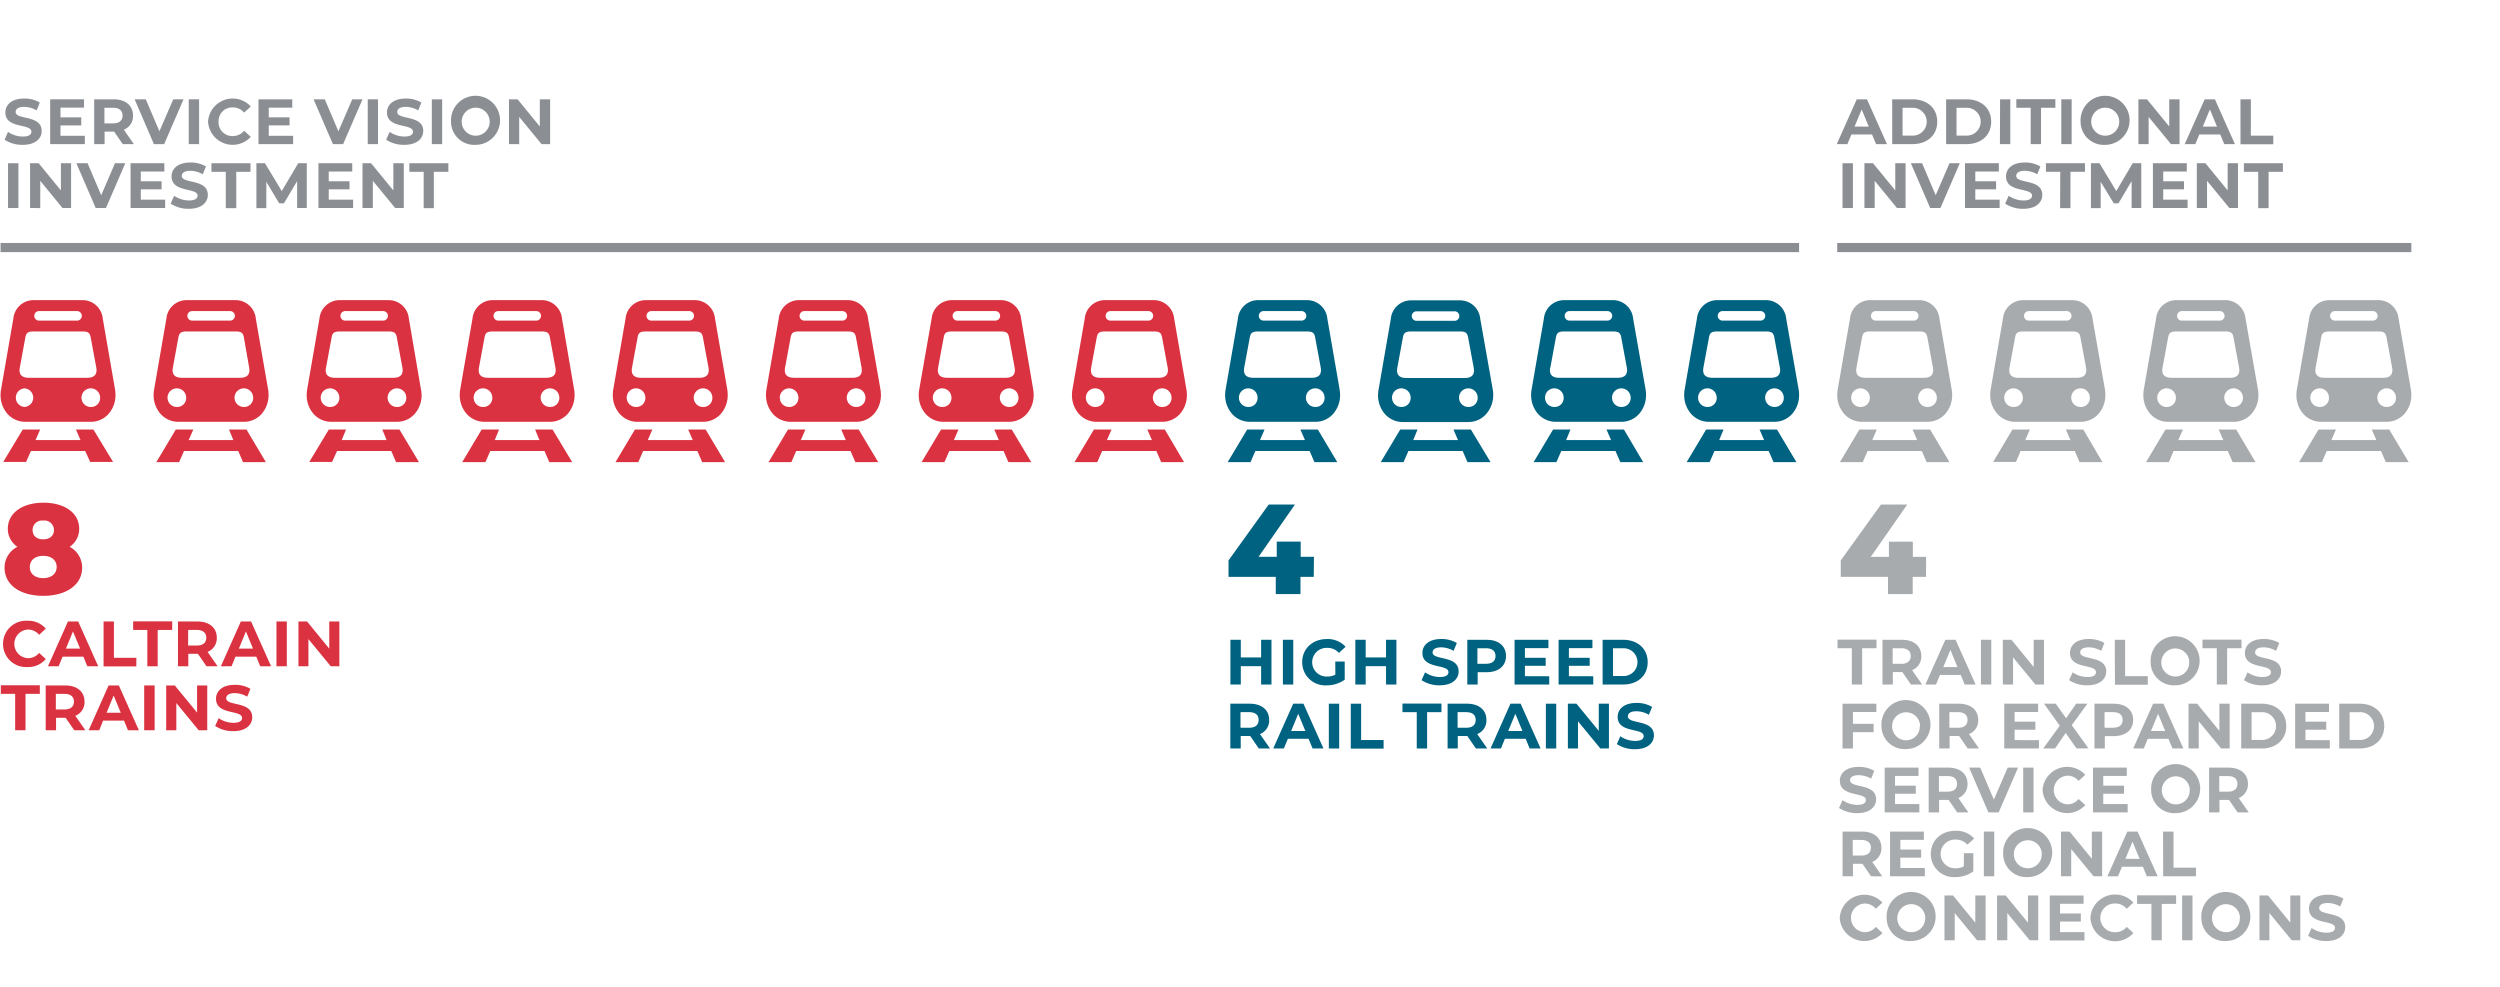 <?xml version="1.0" encoding="UTF-8"?> <svg xmlns="http://www.w3.org/2000/svg" viewBox="0 0 582 229.86"><title>GrowingBeyondVisionGraphic2</title><g><path d="M448.37,134.3h-3.09v4h-5.75v-4h-11v-3.84l9.35-13H444l-8.49,12.18h4.23v-3.54h5.57v3.54h3.09Z" fill="#a8abae"></path><path d="M305.84,134.3h-3.09v4H297v-4H286v-3.84l9.35-13h6.11L293,129.62h4.23v-3.54h5.57v3.54h3.09Z" fill="#006281"></path><path d="M19.12,132.15c0,4-3.67,6.56-9.06,6.56s-9-2.57-9-6.56a5.4,5.4,0,0,1,3-4.85,5,5,0,0,1-2.24-4.2c0-3.69,3.4-6.07,8.31-6.07s8.31,2.38,8.31,6.07a5,5,0,0,1-2.23,4.2A5.42,5.42,0,0,1,19.12,132.15ZM13.19,132c0-1.61-1.25-2.6-3.13-2.6s-3.12,1-3.12,2.6,1.25,2.59,3.12,2.59S13.19,133.58,13.19,132Zm-5.6-8.61c0,1.37,1,2.17,2.47,2.17s2.5-.8,2.5-2.17a2.21,2.21,0,0,0-2.5-2.2A2.19,2.19,0,0,0,7.59,123.37Z" fill="#db3241"></path><g><path d="M.71,149.9a5.36,5.36,0,0,1,5.66-5.39,5.38,5.38,0,0,1,4.29,1.84l-1.55,1.43a3.37,3.37,0,0,0-2.62-1.22,3.34,3.34,0,0,0,0,6.67A3.35,3.35,0,0,0,9.11,152l1.55,1.42a5.35,5.35,0,0,1-4.3,1.87A5.36,5.36,0,0,1,.71,149.9Z" fill="#db3241"></path><path d="M19.41,152.87H14.57l-.92,2.24H11.17l4.65-10.43H18.2l4.66,10.43H20.33ZM18.65,151l-1.66-4-1.65,4Z" fill="#db3241"></path><path d="M24.11,144.68h2.41v8.46h5.22v2H24.11Z" fill="#db3241"></path><path d="M34.3,146.65H31v-2h9.09v2H36.71v8.46H34.3Z" fill="#db3241"></path><path d="M48.07,155.11l-2-2.91H43.84v2.91H41.43V144.68h4.51c2.78,0,4.53,1.45,4.53,3.79a3.4,3.4,0,0,1-2.15,3.29l2.34,3.35Zm-2.27-8.46h-2v3.63h2c1.48,0,2.22-.68,2.22-1.81S47.28,146.65,45.8,146.65Z" fill="#db3241"></path><path d="M59.66,152.87H54.82l-.92,2.24H51.42l4.65-10.43h2.38l4.66,10.43H60.58ZM58.9,151l-1.65-4-1.65,4Z" fill="#db3241"></path><path d="M64.36,144.68h2.41v10.43H64.36Z" fill="#db3241"></path><path d="M79,144.68v10.43h-2l-5.2-6.33v6.33H69.48V144.68h2L76.65,151v-6.33Z" fill="#db3241"></path></g><g><path d="M3.53,161.53H.19v-2H9.27v2H5.94V170H3.53Z" fill="#db3241"></path><path d="M17.28,170l-2-2.9H13.05V170H10.64V159.57h4.51c2.78,0,4.53,1.44,4.53,3.78a3.39,3.39,0,0,1-2.15,3.29L19.87,170ZM15,161.53h-2v3.63h2c1.47,0,2.21-.68,2.21-1.81S16.49,161.53,15,161.53Z" fill="#db3241"></path><path d="M28.87,167.76H24L23.11,170H20.64l4.64-10.42h2.39L32.33,170H29.79Zm-.76-1.84-1.65-4-1.65,4Z" fill="#db3241"></path><path d="M33.57,159.57H36V170H33.57Z" fill="#db3241"></path><path d="M48.25,159.57V170h-2l-5.2-6.33V170H38.69V159.57h2l5.19,6.32v-6.32Z" fill="#db3241"></path><path d="M50.09,169l.82-1.81a6.11,6.11,0,0,0,3.44,1.08c1.42,0,2-.47,2-1.11,0-2-6.06-.61-6.06-4.49,0-1.77,1.43-3.24,4.39-3.24a7,7,0,0,1,3.62.92l-.75,1.83a5.89,5.89,0,0,0-2.89-.82c-1.43,0-2,.54-2,1.19,0,1.93,6.06.6,6.06,4.43,0,1.74-1.44,3.23-4.42,3.23A7.38,7.38,0,0,1,50.09,169Z" fill="#db3241"></path></g><g><path d="M296,148.94v10.42h-2.41v-4.27h-4.73v4.27h-2.42V148.94h2.42v4.11h4.73v-4.11Z" fill="#006281"></path><path d="M298.66,148.94h2.41v10.42h-2.41Z" fill="#006281"></path><path d="M310.85,154h2.2v4.23a7.18,7.18,0,0,1-4.21,1.32,5.37,5.37,0,0,1-5.69-5.39c0-3.14,2.42-5.39,5.74-5.39a5.57,5.57,0,0,1,4.36,1.8L311.7,152a3.54,3.54,0,0,0-2.7-1.17,3.34,3.34,0,1,0,0,6.67,3.8,3.8,0,0,0,1.87-.45Z" fill="#006281"></path><path d="M325.08,148.94v10.42h-2.41v-4.27h-4.74v4.27h-2.41V148.94h2.41v4.11h4.74v-4.11Z" fill="#006281"></path><path d="M330.94,158.34l.82-1.82a6.12,6.12,0,0,0,3.44,1.09c1.42,0,2-.48,2-1.12,0-2-6.06-.61-6.06-4.48,0-1.77,1.43-3.25,4.39-3.25a7,7,0,0,1,3.62.93l-.75,1.83a5.89,5.89,0,0,0-2.89-.82c-1.43,0-2,.53-2,1.19,0,1.92,6.06.59,6.06,4.42,0,1.74-1.44,3.23-4.42,3.23A7.45,7.45,0,0,1,330.94,158.34Z" fill="#006281"></path><path d="M350.6,152.72c0,2.33-1.74,3.77-4.53,3.77H344v2.87h-2.41V148.94h4.51C348.86,148.94,350.6,150.39,350.6,152.72Zm-2.44,0c0-1.14-.75-1.81-2.22-1.81h-2v3.62h2C347.41,154.53,348.16,153.85,348.16,152.72Z" fill="#006281"></path><path d="M360.66,157.43v1.93h-8.07V148.94h7.88v1.94H355v2.26h4.84V155H355v2.41Z" fill="#006281"></path><path d="M370.91,157.43v1.93h-8.07V148.94h7.88v1.94h-5.48v2.26h4.84V155h-4.84v2.41Z" fill="#006281"></path><path d="M373.09,148.94h4.74c3.41,0,5.75,2.06,5.75,5.21s-2.34,5.21-5.75,5.21h-4.74Zm4.62,8.44a3.24,3.24,0,1,0,0-6.46h-2.2v6.46Z" fill="#006281"></path></g><g><path d="M293.05,174.25l-2-2.91h-2.21v2.91h-2.42V163.82h4.51c2.79,0,4.53,1.45,4.53,3.78a3.38,3.38,0,0,1-2.14,3.29l2.34,3.36Zm-2.26-8.46h-2v3.63h2c1.48,0,2.22-.68,2.22-1.82S292.27,165.79,290.79,165.79Z" fill="#006281"></path><path d="M304.64,172h-4.83l-.93,2.24h-2.47l4.65-10.43h2.38l4.66,10.43h-2.53Zm-.75-1.83-1.66-4-1.65,4Z" fill="#006281"></path><path d="M309.35,163.82h2.41v10.43h-2.41Z" fill="#006281"></path><path d="M314.46,163.82h2.41v8.46h5.23v2h-7.64Z" fill="#006281"></path><path d="M329.82,165.79h-3.33v-2h9.08v2h-3.34v8.46h-2.41Z" fill="#006281"></path><path d="M343.59,174.25l-2-2.91h-2.22v2.91H337V163.82h4.51c2.78,0,4.53,1.45,4.53,3.78a3.37,3.37,0,0,1-2.15,3.29l2.34,3.36Zm-2.26-8.46h-2v3.63h2c1.47,0,2.21-.68,2.21-1.82S342.8,165.79,341.33,165.79Z" fill="#006281"></path><path d="M355.18,172h-4.84l-.92,2.24H347l4.64-10.43H354l4.65,10.43H356.1Zm-.76-1.83-1.65-4-1.65,4Z" fill="#006281"></path><path d="M359.88,163.82h2.41v10.43h-2.41Z" fill="#006281"></path><path d="M374.56,163.82v10.43h-2l-5.2-6.33v6.33H365V163.82h2l5.19,6.33v-6.33Z" fill="#006281"></path><path d="M376.4,173.22l.81-1.82a6.14,6.14,0,0,0,3.44,1.09c1.43,0,2-.48,2-1.12,0-2-6.06-.61-6.06-4.48,0-1.77,1.43-3.25,4.4-3.25a7,7,0,0,1,3.62.93l-.75,1.83a5.92,5.92,0,0,0-2.89-.82c-1.43,0-2,.54-2,1.19,0,1.92,6.06.6,6.06,4.42,0,1.75-1.44,3.23-4.42,3.23A7.45,7.45,0,0,1,376.4,173.22Z" fill="#006281"></path></g><g><path d="M1.06,32.52l.81-1.82a6.14,6.14,0,0,0,3.44,1.09c1.43,0,2-.48,2-1.12,0-2-6.06-.61-6.06-4.48,0-1.77,1.43-3.25,4.4-3.25a7,7,0,0,1,3.61.93L8.53,25.7a5.92,5.92,0,0,0-2.89-.82c-1.43,0-2,.54-2,1.19,0,1.92,6.06.6,6.06,4.42,0,1.75-1.44,3.23-4.42,3.23A7.45,7.45,0,0,1,1.06,32.52Z" fill="#8b8e93"></path><path d="M19.75,31.61v1.94H11.68V23.12h7.88v1.94H14.08v2.26h4.84V29.2H14.08v2.41Z" fill="#8b8e93"></path><path d="M28.57,33.55l-2-2.91H24.35v2.91H21.93V23.12h4.52c2.78,0,4.52,1.45,4.52,3.79a3.4,3.4,0,0,1-2.14,3.29l2.33,3.35Zm-2.26-8.46h-2v3.63h2c1.48,0,2.22-.68,2.22-1.81S27.79,25.09,26.31,25.09Z" fill="#8b8e93"></path><path d="M42.73,23.12,38.22,33.55H35.83L31.34,23.12h2.6l3.17,7.45,3.22-7.45Z" fill="#8b8e93"></path><path d="M43.94,23.12h2.41V33.55H43.94Z" fill="#8b8e93"></path><path d="M48.44,28.33a5.73,5.73,0,0,1,9.94-3.54l-1.55,1.43A3.37,3.37,0,0,0,54.21,25a3.19,3.19,0,0,0-3.33,3.33,3.19,3.19,0,0,0,3.33,3.34,3.32,3.32,0,0,0,2.62-1.24l1.55,1.43a5.73,5.73,0,0,1-9.94-3.53Z" fill="#8b8e93"></path><path d="M68.24,31.61v1.94H60.18V23.12h7.87v1.94H62.57v2.26h4.84V29.2H62.57v2.41Z" fill="#8b8e93"></path><path d="M84.39,23.12,79.88,33.55H77.5L73,23.12h2.61l3.17,7.45L82,23.12Z" fill="#8b8e93"></path><path d="M85.61,23.12H88V33.55H85.61Z" fill="#8b8e93"></path><path d="M89.89,32.52l.82-1.82a6.14,6.14,0,0,0,3.44,1.09c1.43,0,2-.48,2-1.12,0-2-6.06-.61-6.06-4.48,0-1.77,1.43-3.25,4.39-3.25a7,7,0,0,1,3.62.93l-.74,1.83a5.92,5.92,0,0,0-2.89-.82c-1.43,0-2,.54-2,1.19,0,1.92,6.06.6,6.06,4.42,0,1.75-1.45,3.23-4.42,3.23A7.49,7.49,0,0,1,89.89,32.52Z" fill="#8b8e93"></path><path d="M100.53,23.12h2.41V33.55h-2.41Z" fill="#8b8e93"></path><path d="M105,28.33a5.71,5.71,0,1,1,5.7,5.39A5.4,5.4,0,0,1,105,28.33Zm9,0a3.26,3.26,0,1,0-6.52,0,3.26,3.26,0,1,0,6.52,0Z" fill="#8b8e93"></path><path d="M128.07,23.12V33.55h-2l-5.2-6.33v6.33h-2.38V23.12h2l5.18,6.33V23.12Z" fill="#8b8e93"></path></g><g><path d="M1.87,38H4.29V48.43H1.87Z" fill="#8b8e93"></path><path d="M16.55,38V48.43h-2L9.37,42.1v6.33H7V38H9l5.18,6.33V38Z" fill="#8b8e93"></path><path d="M29.17,38,24.66,48.43H22.28L17.78,38h2.61l3.17,7.45L26.77,38Z" fill="#8b8e93"></path><path d="M38.45,46.49v1.94H30.39V38h7.87v1.94H32.78V42.2h4.84v1.88H32.78v2.41Z" fill="#8b8e93"></path><path d="M39.73,47.4l.82-1.82A6.14,6.14,0,0,0,44,46.67c1.43,0,2-.48,2-1.12,0-1.95-6.06-.61-6.06-4.48,0-1.77,1.43-3.24,4.39-3.24a7,7,0,0,1,3.62.92l-.75,1.83a5.85,5.85,0,0,0-2.88-.82c-1.43,0-2,.54-2,1.19,0,1.92,6.06.6,6.06,4.42,0,1.75-1.45,3.24-4.43,3.24A7.45,7.45,0,0,1,39.73,47.4Z" fill="#8b8e93"></path><path d="M52.56,40H49.22V38h9.09v2H55v8.46H52.56Z" fill="#8b8e93"></path><path d="M69.17,48.43V42.17l-3.07,5.16H65l-3-5v6.12H59.69V38h2l3.9,6.48L69.42,38h2l0,10.43Z" fill="#8b8e93"></path><path d="M82.2,46.49v1.94H74.13V38H82v1.94H76.53V42.2h4.84v1.88H76.53v2.41Z" fill="#8b8e93"></path><path d="M94,38V48.43H92l-5.2-6.33v6.33H84.39V38h2l5.18,6.33V38Z" fill="#8b8e93"></path><path d="M98.63,40H95.3V38h9.08v2H101v8.46H98.63Z" fill="#8b8e93"></path></g><g><path d="M435.81,31.31H431l-.92,2.24h-2.48l4.65-10.43h2.38l4.66,10.43h-2.53Zm-.76-1.83-1.65-4-1.66,4Z" fill="#8b8e93"></path><path d="M440.5,23.12h4.74c3.41,0,5.75,2.06,5.75,5.21s-2.34,5.22-5.75,5.22H440.5Zm4.62,8.45a3.24,3.24,0,1,0,0-6.47h-2.2v6.47Z" fill="#8b8e93"></path><path d="M453.06,23.12h4.74c3.41,0,5.75,2.06,5.75,5.21s-2.34,5.22-5.75,5.22h-4.74Zm4.62,8.45a3.24,3.24,0,1,0,0-6.47h-2.2v6.47Z" fill="#8b8e93"></path><path d="M465.62,23.12H468V33.55h-2.42Z" fill="#8b8e93"></path><path d="M472.74,25.09H469.4v-2h9.09v2h-3.34v8.46h-2.41Z" fill="#8b8e93"></path><path d="M479.87,23.12h2.41V33.55h-2.41Z" fill="#8b8e93"></path><path d="M484.36,28.33a5.71,5.71,0,1,1,5.7,5.39A5.4,5.4,0,0,1,484.36,28.33Zm9,0a3.26,3.26,0,1,0-6.52,0,3.26,3.26,0,1,0,6.52,0Z" fill="#8b8e93"></path><path d="M507.4,23.12V33.55h-2l-5.2-6.33v6.33h-2.38V23.12h2L505,29.45V23.12Z" fill="#8b8e93"></path><path d="M516.88,31.31H512l-.92,2.24h-2.48l4.65-10.43h2.38l4.66,10.43H517.8Zm-.76-1.83-1.65-4-1.66,4Z" fill="#8b8e93"></path><path d="M521.58,23.12H524v8.46h5.22v2h-7.63Z" fill="#8b8e93"></path></g><g><path d="M428.94,38h2.42V48.43h-2.42Z" fill="#8b8e93"></path><path d="M443.62,38V48.43h-2l-5.19-6.33v6.33h-2.39V38h2l5.18,6.33V38Z" fill="#8b8e93"></path><path d="M456.24,38l-4.51,10.43h-2.38L444.85,38h2.61l3.17,7.45L453.84,38Z" fill="#8b8e93"></path><path d="M465.52,46.49v1.94h-8.07V38h7.88v1.94h-5.48V42.2h4.84v1.88h-4.84v2.41Z" fill="#8b8e93"></path><path d="M466.8,47.4l.82-1.82a6.14,6.14,0,0,0,3.44,1.09c1.43,0,2-.48,2-1.12,0-1.95-6.06-.61-6.06-4.48,0-1.77,1.43-3.24,4.39-3.24a7,7,0,0,1,3.62.92l-.75,1.83a5.85,5.85,0,0,0-2.88-.82c-1.44,0-2,.54-2,1.19,0,1.92,6.06.6,6.06,4.42,0,1.75-1.44,3.24-4.42,3.24A7.45,7.45,0,0,1,466.8,47.4Z" fill="#8b8e93"></path><path d="M479.63,40h-3.34V38h9.09v2H482v8.46h-2.41Z" fill="#8b8e93"></path><path d="M496.24,48.43l0-6.26-3.06,5.16h-1.09l-3.05-5v6.12h-2.27V38h2l3.9,6.48L496.49,38h2l0,10.43Z" fill="#8b8e93"></path><path d="M509.27,46.49v1.94H501.2V38h7.88v1.94H503.6V42.2h4.84v1.88H503.6v2.41Z" fill="#8b8e93"></path><path d="M521,38V48.43h-2l-5.2-6.33v6.33h-2.38V38h2l5.18,6.33V38Z" fill="#8b8e93"></path><path d="M525.71,40h-3.33V38h9.08v2h-3.33v8.46h-2.42Z" fill="#8b8e93"></path></g><g><path d="M431.1,150.91h-3.33v-2h9.08v2h-3.34v8.45H431.1Z" fill="#a8abae"></path><path d="M444.87,159.36l-2-2.9h-2.22v2.9h-2.41V148.94h4.51c2.78,0,4.53,1.45,4.53,3.78a3.38,3.38,0,0,1-2.15,3.29l2.34,3.35Zm-2.26-8.45h-2v3.63h2c1.47,0,2.21-.69,2.21-1.82S444.08,150.91,442.61,150.91Z" fill="#a8abae"></path><path d="M456.46,157.13h-4.84l-.92,2.23h-2.47l4.64-10.42h2.39l4.66,10.42h-2.54Zm-.76-1.83-1.65-4-1.65,4Z" fill="#a8abae"></path><path d="M461.16,148.94h2.41v10.42h-2.41Z" fill="#a8abae"></path><path d="M475.84,148.94v10.42h-2l-5.2-6.32v6.32h-2.38V148.94h2l5.18,6.33v-6.33Z" fill="#a8abae"></path><path d="M481.69,158.34l.82-1.82a6.14,6.14,0,0,0,3.44,1.09c1.43,0,2-.48,2-1.12,0-2-6.06-.61-6.06-4.48,0-1.77,1.43-3.25,4.4-3.25a7,7,0,0,1,3.61.93l-.74,1.83a5.92,5.92,0,0,0-2.89-.82c-1.43,0-2,.53-2,1.19,0,1.92,6.06.59,6.06,4.42,0,1.74-1.44,3.23-4.42,3.23A7.51,7.51,0,0,1,481.69,158.34Z" fill="#a8abae"></path><path d="M492.32,148.94h2.41v8.46H500v2h-7.64Z" fill="#a8abae"></path><path d="M500.67,154.15a5.71,5.71,0,1,1,5.7,5.39A5.4,5.4,0,0,1,500.67,154.15Zm9,0a3.26,3.26,0,1,0-3.26,3.34A3.18,3.18,0,0,0,509.63,154.15Z" fill="#a8abae"></path><path d="M516.07,150.91h-3.33v-2h9.08v2h-3.34v8.45h-2.41Z" fill="#a8abae"></path><path d="M522.41,158.34l.82-1.82a6.14,6.14,0,0,0,3.44,1.09c1.43,0,2-.48,2-1.12,0-2-6.06-.61-6.06-4.48,0-1.77,1.43-3.25,4.39-3.25a7,7,0,0,1,3.62.93l-.75,1.83a5.85,5.85,0,0,0-2.88-.82c-1.43,0-2,.53-2,1.19,0,1.92,6.05.59,6.05,4.42,0,1.74-1.44,3.23-4.42,3.23A7.45,7.45,0,0,1,522.41,158.34Z" fill="#a8abae"></path></g><g><path d="M431.36,165.76v2.75h4.82v1.94h-4.82v3.8h-2.42V163.82h7.88v1.94Z" fill="#a8abae"></path><path d="M438,169a5.71,5.71,0,1,1,5.7,5.39A5.4,5.4,0,0,1,438,169Zm9,0a3.26,3.26,0,1,0-3.26,3.34A3.18,3.18,0,0,0,446.92,169Z" fill="#a8abae"></path><path d="M458.08,174.25l-2-2.91h-2.21v2.91h-2.42V163.82H456c2.79,0,4.53,1.45,4.53,3.78a3.38,3.38,0,0,1-2.14,3.29l2.33,3.36Zm-2.26-8.46h-2v3.63h2c1.48,0,2.22-.68,2.22-1.82S457.3,165.79,455.82,165.79Z" fill="#a8abae"></path><path d="M474.66,172.31v1.94h-8.07V163.82h7.88v1.94H469V168h4.84v1.88H469v2.41Z" fill="#a8abae"></path><path d="M483.41,174.25l-2.52-3.62-2.47,3.62h-2.77l3.86-5.3-3.66-5.13h2.73l2.4,3.38,2.35-3.38h2.61l-3.63,5,3.88,5.39Z" fill="#a8abae"></path><path d="M496.6,167.6c0,2.33-1.75,3.77-4.53,3.77H490v2.88h-2.41V163.82h4.51C494.85,163.82,496.6,165.27,496.6,167.6Zm-2.45,0c0-1.14-.74-1.81-2.21-1.81h-2v3.62h2C493.41,169.41,494.15,168.74,494.15,167.6Z" fill="#a8abae"></path><path d="M504.81,172H500l-.92,2.24h-2.47l4.64-10.43h2.39l4.65,10.43h-2.53Zm-.76-1.83-1.65-4-1.65,4Z" fill="#a8abae"></path><path d="M519.07,163.82v10.43h-2l-5.2-6.33v6.33h-2.38V163.82h2l5.18,6.33v-6.33Z" fill="#a8abae"></path><path d="M521.75,163.82h4.74c3.41,0,5.75,2.06,5.75,5.21s-2.34,5.22-5.75,5.22h-4.74Zm4.62,8.44a3.24,3.24,0,1,0,0-6.46h-2.2v6.46Z" fill="#a8abae"></path><path d="M542.38,172.31v1.94h-8.07V163.82h7.88v1.94h-5.48V168h4.84v1.88h-4.84v2.41Z" fill="#a8abae"></path><path d="M544.57,163.82h4.73c3.41,0,5.75,2.06,5.75,5.21s-2.34,5.22-5.75,5.22h-4.73Zm4.61,8.44a3.24,3.24,0,1,0,0-6.46H547v6.46Z" fill="#a8abae"></path></g><g><path d="M428.12,188.1l.82-1.82a6.14,6.14,0,0,0,3.44,1.09c1.43,0,2-.48,2-1.12,0-1.95-6.06-.61-6.06-4.48,0-1.77,1.43-3.24,4.4-3.24a7,7,0,0,1,3.61.92l-.74,1.83a5.92,5.92,0,0,0-2.89-.82c-1.43,0-2,.54-2,1.19,0,1.92,6.06.6,6.06,4.42,0,1.75-1.44,3.23-4.42,3.23A7.51,7.51,0,0,1,428.12,188.1Z" fill="#a8abae"></path><path d="M446.82,187.19v1.94h-8.07V178.7h7.88v1.94h-5.48v2.26H446v1.88h-4.84v2.41Z" fill="#a8abae"></path><path d="M455.64,189.13l-2-2.91h-2.22v2.91H449V178.7h4.51c2.79,0,4.53,1.45,4.53,3.78a3.4,3.4,0,0,1-2.14,3.3l2.33,3.35Zm-2.26-8.46h-2v3.63h2c1.47,0,2.22-.68,2.22-1.82S454.85,180.67,453.38,180.67Z" fill="#a8abae"></path><path d="M469.8,178.7l-4.51,10.43H462.9l-4.49-10.43H461l3.17,7.45,3.22-7.45Z" fill="#a8abae"></path><path d="M471,178.7h2.41v10.43H471Z" fill="#a8abae"></path><path d="M475.51,183.92a5.74,5.74,0,0,1,9.94-3.55l-1.55,1.43a3.37,3.37,0,0,0-2.62-1.22,3.34,3.34,0,0,0,0,6.67A3.32,3.32,0,0,0,483.9,186l1.55,1.43a5.73,5.73,0,0,1-9.94-3.52Z" fill="#a8abae"></path><path d="M495.32,187.19v1.94h-8.07V178.7h7.87v1.94h-5.48v2.26h4.84v1.88h-4.84v2.41Z" fill="#a8abae"></path><path d="M500.79,183.92a5.71,5.71,0,1,1,5.7,5.38A5.39,5.39,0,0,1,500.79,183.92Zm9,0a3.26,3.26,0,1,0-3.26,3.33A3.18,3.18,0,0,0,509.75,183.92Z" fill="#a8abae"></path><path d="M520.91,189.13l-2-2.91h-2.22v2.91h-2.41V178.7h4.51c2.78,0,4.53,1.45,4.53,3.78a3.39,3.39,0,0,1-2.15,3.3l2.34,3.35Zm-2.26-8.46h-2v3.63h2c1.47,0,2.22-.68,2.22-1.82S520.12,180.67,518.65,180.67Z" fill="#a8abae"></path></g><g><path d="M435.58,204l-2-2.91h-2.21V204h-2.42V193.59h4.51c2.79,0,4.53,1.44,4.53,3.78a3.39,3.39,0,0,1-2.14,3.29l2.33,3.35Zm-2.26-8.46h-2v3.63h2c1.48,0,2.22-.68,2.22-1.81S434.8,195.55,433.32,195.55Z" fill="#a8abae"></path><path d="M448.1,202.07V204H440V193.59h7.88v1.93h-5.48v2.26h4.84v1.88h-4.84v2.41Z" fill="#a8abae"></path><path d="M457.19,198.63h2.2v4.23a7.19,7.19,0,0,1-4.21,1.33,5.37,5.37,0,0,1-5.69-5.39c0-3.14,2.42-5.39,5.74-5.39a5.54,5.54,0,0,1,4.36,1.8L458,196.64a3.52,3.52,0,0,0-2.7-1.18,3.34,3.34,0,1,0,0,6.67,3.81,3.81,0,0,0,1.88-.45Z" fill="#a8abae"></path><path d="M461.84,193.59h2.42V204h-2.42Z" fill="#a8abae"></path><path d="M466.34,198.8a5.71,5.71,0,1,1,5.7,5.39A5.39,5.39,0,0,1,466.34,198.8Zm9,0a3.26,3.26,0,1,0-3.26,3.33A3.18,3.18,0,0,0,475.3,198.8Z" fill="#a8abae"></path><path d="M489.38,193.59V204h-2l-5.2-6.33V204h-2.38V193.59h2l5.18,6.32v-6.32Z" fill="#a8abae"></path><path d="M498.86,201.77H494l-.93,2.24h-2.47l4.65-10.42h2.38L502.31,204h-2.53Zm-.76-1.83-1.66-4-1.65,4Z" fill="#a8abae"></path><path d="M503.56,193.59H506V202h5.22v2h-7.63Z" fill="#a8abae"></path></g><g><path d="M428.29,213.68a5.75,5.75,0,0,1,9.95-3.55l-1.55,1.43a3.37,3.37,0,0,0-2.63-1.22,3.34,3.34,0,0,0,0,6.67,3.32,3.32,0,0,0,2.63-1.23l1.55,1.43a5.73,5.73,0,0,1-9.95-3.53Z" fill="#a8abae"></path><path d="M439.21,213.68a5.71,5.71,0,1,1,5.7,5.39A5.39,5.39,0,0,1,439.21,213.68Zm9,0a3.26,3.26,0,1,0-3.26,3.33A3.18,3.18,0,0,0,448.17,213.68Z" fill="#a8abae"></path><path d="M462.25,208.47v10.42h-2l-5.19-6.33v6.33h-2.39V208.47h2l5.18,6.32v-6.32Z" fill="#a8abae"></path><path d="M474.5,208.47v10.42h-2l-5.2-6.33v6.33h-2.38V208.47h2l5.19,6.32v-6.32Z" fill="#a8abae"></path><path d="M485.26,217v1.94h-8.07V208.47h7.87v1.93h-5.48v2.26h4.84v1.88h-4.84V217Z" fill="#a8abae"></path><path d="M486.65,213.68a5.75,5.75,0,0,1,10-3.55l-1.55,1.43a3.37,3.37,0,0,0-2.62-1.22,3.34,3.34,0,1,0,0,6.67,3.31,3.31,0,0,0,2.62-1.23l1.55,1.43a5.73,5.73,0,0,1-10-3.53Z" fill="#a8abae"></path><path d="M500.85,210.43h-3.34v-2h9.09v2h-3.34v8.46h-2.41Z" fill="#a8abae"></path><path d="M508,208.47h2.41v10.42H508Z" fill="#a8abae"></path><path d="M512.47,213.68a5.71,5.71,0,1,1,5.7,5.39A5.39,5.39,0,0,1,512.47,213.68Zm9,0a3.26,3.26,0,1,0-3.26,3.33A3.18,3.18,0,0,0,521.43,213.68Z" fill="#a8abae"></path><path d="M535.51,208.47v10.42h-2l-5.2-6.33v6.33H526V208.47h2l5.18,6.32v-6.32Z" fill="#a8abae"></path><path d="M537.33,217.86l.82-1.82a6.07,6.07,0,0,0,3.44,1.09c1.43,0,2-.48,2-1.12,0-1.95-6.06-.61-6.06-4.48,0-1.77,1.43-3.24,4.39-3.24a7,7,0,0,1,3.62.92l-.74,1.83a5.92,5.92,0,0,0-2.89-.82c-1.43,0-2,.54-2,1.19,0,1.92,6.06.6,6.06,4.43,0,1.74-1.45,3.23-4.42,3.23A7.51,7.51,0,0,1,537.33,217.86Z" fill="#a8abae"></path></g><g><path d="M21.31,94.74a2.17,2.17,0,1,1,2-2.16,2.08,2.08,0,0,1-2,2.16m-15.6,0a2.17,2.17,0,0,1,0-4.33,2.17,2.17,0,0,1,0,4.33m-1.09-9.2,1.25-6.8c.17-.89.3-1.57,1.81-1.57H19.34c1.51,0,1.65.68,1.81,1.57l1.26,6.8c.24,1.3-.14,2.41-2.11,2.41H6.73c-2,0-2.36-1.11-2.11-2.41M9.09,72.42h8.85a1.11,1.11,0,0,1,0,2.22H9.09a1.11,1.11,0,0,1,0-2.22m14.83,1.73a4.73,4.73,0,0,0-4.71-4.28H7.81a4.72,4.72,0,0,0-4.7,4.28L.25,90.65a7,7,0,0,0-.12,1.29,6.62,6.62,0,0,0,1.62,4.42A5.54,5.54,0,0,0,5.92,98.2H21.13a5.51,5.51,0,0,0,4.14-1.84,6.62,6.62,0,0,0,1.62-4.42,7.1,7.1,0,0,0-.11-1.29h0Z" fill="#db3241"></path><path d="M21.75,100c-.2,0-.41,0-.62,0H17.68l1.06,2.44H8.28L9.34,100H5.62l-.33,0L.75,107.54H6.07L7.2,105H19.83L21,107.54h5.32Z" fill="#db3241"></path><path d="M56.94,94.74a2.17,2.17,0,1,1,2-2.16,2.09,2.09,0,0,1-2,2.16m-15.6,0a2.17,2.17,0,1,1,2-2.16,2.08,2.08,0,0,1-2,2.16m-1.09-9.2,1.25-6.8c.17-.89.3-1.57,1.82-1.57H55c1.52,0,1.65.68,1.81,1.57L58,85.54c.24,1.3-.13,2.41-2.11,2.41H42.36c-2,0-2.35-1.11-2.11-2.41m4.48-13.12h8.84a1.11,1.11,0,0,1,0,2.22H44.73a1.11,1.11,0,0,1,0-2.22m14.82,1.73a4.73,4.73,0,0,0-4.71-4.28H43.45a4.73,4.73,0,0,0-4.71,4.28l-2.86,16.5a7,7,0,0,0-.12,1.29,6.62,6.62,0,0,0,1.62,4.42,5.56,5.56,0,0,0,4.17,1.84H56.76a5.51,5.51,0,0,0,4.14-1.84,6.62,6.62,0,0,0,1.62-4.42,7.1,7.1,0,0,0-.11-1.29h0Z" fill="#db3241"></path><path d="M57.38,100c-.2,0-.41,0-.62,0H53.32l1,2.44H43.92L45,100H41.25l-.33,0-4.53,7.59H41.7L42.83,105H55.46l1.12,2.59H61.9Z" fill="#db3241"></path><path d="M92.58,94.74a2.17,2.17,0,1,1,2-2.16,2.08,2.08,0,0,1-2,2.16M77,94.74a2.17,2.17,0,1,1,2-2.16,2.09,2.09,0,0,1-2,2.16m-1.09-9.2,1.26-6.8c.16-.89.29-1.57,1.81-1.57H90.6c1.52,0,1.65.68,1.81,1.57l1.26,6.8c.24,1.3-.13,2.41-2.11,2.41H78c-2,0-2.35-1.11-2.11-2.41m4.48-13.12H89.2a1.11,1.11,0,0,1,0,2.22H80.36a1.11,1.11,0,0,1,0-2.22m14.82,1.73a4.73,4.73,0,0,0-4.71-4.28H79.08a4.73,4.73,0,0,0-4.71,4.28l-2.86,16.5a7,7,0,0,0-.11,1.29A6.57,6.57,0,0,0,73,96.36a5.52,5.52,0,0,0,4.16,1.84H92.39a5.51,5.51,0,0,0,4.14-1.84,6.57,6.57,0,0,0,1.62-4.42A7.1,7.1,0,0,0,98,90.65h0Z" fill="#db3241"></path><path d="M93,100c-.2,0-.41,0-.62,0H89l1,2.44H79.55l1-2.44H76.88l-.33,0L72,107.54h5.31L78.46,105H91.09l1.12,2.59h5.33Z" fill="#db3241"></path><path d="M128.21,94.74a2.17,2.17,0,1,1,2-2.16,2.08,2.08,0,0,1-2,2.16m-15.6,0a2.17,2.17,0,1,1,2-2.16,2.08,2.08,0,0,1-2,2.16m-1.1-9.2,1.26-6.8c.16-.89.29-1.57,1.81-1.57h11.65c1.52,0,1.65.68,1.82,1.57l1.25,6.8c.24,1.3-.13,2.41-2.11,2.41H113.62c-2,0-2.35-1.11-2.11-2.41M116,72.42h8.84a1.11,1.11,0,0,1,0,2.22H116a1.11,1.11,0,0,1,0-2.22m14.83,1.73a4.74,4.74,0,0,0-4.72-4.28H114.71A4.73,4.73,0,0,0,110,74.15l-2.86,16.5a7,7,0,0,0-.11,1.29,6.57,6.57,0,0,0,1.62,4.42,5.54,5.54,0,0,0,4.16,1.84H128a5.55,5.55,0,0,0,4.15-1.84,6.61,6.61,0,0,0,1.61-4.42,7.1,7.1,0,0,0-.11-1.29h0Z" fill="#db3241"></path><path d="M128.64,100c-.2,0-.41,0-.62,0h-3.44l1,2.44H115.18l1-2.44h-3.71l-.34,0-4.53,7.59H113l1.13-2.59h12.63l1.12,2.59h5.33Z" fill="#db3241"></path><path d="M163.84,94.74a2.17,2.17,0,1,1,2-2.16,2.08,2.08,0,0,1-2,2.16m-15.6,0a2.17,2.17,0,1,1,2-2.16,2.08,2.08,0,0,1-2,2.16m-1.1-9.2,1.26-6.8c.16-.89.29-1.57,1.81-1.57h11.66c1.51,0,1.64.68,1.81,1.57l1.25,6.8c.24,1.3-.13,2.41-2.11,2.41H149.25c-2,0-2.35-1.11-2.11-2.41m4.48-13.12h8.84a1.11,1.11,0,0,1,0,2.22h-8.84a1.11,1.11,0,0,1,0-2.22m14.83,1.73a4.74,4.74,0,0,0-4.72-4.28H150.34a4.73,4.73,0,0,0-4.71,4.28l-2.86,16.5a7,7,0,0,0-.11,1.29,6.57,6.57,0,0,0,1.62,4.42,5.54,5.54,0,0,0,4.16,1.84h15.22a5.55,5.55,0,0,0,4.14-1.84,6.61,6.61,0,0,0,1.61-4.42,8.1,8.1,0,0,0-.1-1.29h0Z" fill="#db3241"></path><path d="M164.28,100q-.32,0-.63,0h-3.44l1.06,2.44H150.81l1.05-2.44h-3.71l-.34,0-4.53,7.59h5.32l1.12-2.59h12.63l1.12,2.59h5.33Z" fill="#db3241"></path><path d="M199.47,94.74a2.17,2.17,0,1,1,2-2.16,2.08,2.08,0,0,1-2,2.16m-15.6,0a2.17,2.17,0,1,1,2-2.16,2.08,2.08,0,0,1-2,2.16m-1.1-9.2,1.26-6.8c.16-.89.29-1.57,1.81-1.57H197.5c1.51,0,1.64.68,1.81,1.57l1.26,6.8c.23,1.3-.14,2.41-2.11,2.41H184.88c-2,0-2.35-1.11-2.11-2.41m4.48-13.12h8.84a1.11,1.11,0,0,1,0,2.22h-8.84a1.11,1.11,0,0,1,0-2.22m14.83,1.73a4.74,4.74,0,0,0-4.72-4.28H186a4.73,4.73,0,0,0-4.71,4.28l-2.86,16.5a7,7,0,0,0-.11,1.29,6.57,6.57,0,0,0,1.62,4.42,5.54,5.54,0,0,0,4.16,1.84h15.22a5.55,5.55,0,0,0,4.14-1.84,6.62,6.62,0,0,0,1.62-4.42,8.12,8.12,0,0,0-.11-1.29h0Z" fill="#db3241"></path><path d="M199.91,100q-.32,0-.63,0h-3.44l1.06,2.44H186.44l1.05-2.44h-3.71l-.34,0-4.53,7.59h5.32l1.12-2.59H198l1.13,2.59h5.32Z" fill="#db3241"></path><path d="M235.1,94.74a2.17,2.17,0,1,1,2-2.16,2.08,2.08,0,0,1-2,2.16m-15.6,0a2.17,2.17,0,1,1,2-2.16,2.08,2.08,0,0,1-2,2.16m-1.1-9.2,1.26-6.8c.16-.89.3-1.57,1.81-1.57h11.66c1.51,0,1.65.68,1.81,1.57l1.26,6.8c.24,1.3-.14,2.41-2.11,2.41H220.51c-2,0-2.35-1.11-2.11-2.41m4.48-13.12h8.84a1.11,1.11,0,0,1,0,2.22h-8.84a1.11,1.11,0,0,1,0-2.22m14.83,1.73A4.74,4.74,0,0,0,233,69.87H221.6a4.73,4.73,0,0,0-4.71,4.28L214,90.65a6.26,6.26,0,0,0-.12,1.29,6.62,6.62,0,0,0,1.62,4.42,5.54,5.54,0,0,0,4.16,1.84h15.22a5.55,5.55,0,0,0,4.14-1.84,6.62,6.62,0,0,0,1.62-4.42,8.12,8.12,0,0,0-.11-1.29h0Z" fill="#db3241"></path><path d="M235.54,100c-.21,0-.41,0-.62,0h-3.45l1.06,2.44H222.07l1.06-2.44h-3.72l-.34,0-4.53,7.59h5.32L221,105h12.63l1.13,2.59h5.32Z" fill="#db3241"></path><path d="M270.73,94.74a2.17,2.17,0,1,1,2-2.16,2.08,2.08,0,0,1-2,2.16m-15.6,0a2.17,2.17,0,1,1,2-2.16,2.08,2.08,0,0,1-2,2.16m-1.1-9.2,1.26-6.8c.17-.89.3-1.57,1.81-1.57h11.66c1.51,0,1.65.68,1.81,1.57l1.26,6.8c.24,1.3-.14,2.41-2.11,2.41H256.14c-2,0-2.35-1.11-2.11-2.41m4.48-13.12h8.84a1.11,1.11,0,0,1,0,2.22h-8.84a1.11,1.11,0,0,1,0-2.22m14.83,1.73a4.74,4.74,0,0,0-4.71-4.28h-11.4a4.72,4.72,0,0,0-4.7,4.28l-2.86,16.5a7,7,0,0,0-.12,1.29,6.62,6.62,0,0,0,1.62,4.42,5.54,5.54,0,0,0,4.16,1.84h15.22a5.53,5.53,0,0,0,4.14-1.84,6.62,6.62,0,0,0,1.62-4.42,8.12,8.12,0,0,0-.11-1.29h0Z" fill="#db3241"></path><path d="M271.17,100c-.21,0-.41,0-.62,0H267.1l1.06,2.44H257.7l1.06-2.44H255l-.34,0-4.53,7.59h5.32l1.12-2.59h12.64l1.12,2.59h5.32Z" fill="#db3241"></path><path d="M306.36,94.74a2.17,2.17,0,1,1,2-2.16,2.08,2.08,0,0,1-2,2.16m-15.6,0a2.17,2.17,0,1,1,2-2.16,2.08,2.08,0,0,1-2,2.16m-1.1-9.2,1.26-6.8c.17-.89.3-1.57,1.81-1.57h11.66c1.51,0,1.65.68,1.81,1.57l1.26,6.8c.24,1.3-.14,2.41-2.11,2.41H291.78c-2,0-2.36-1.11-2.12-2.41m4.48-13.12H303a1.11,1.11,0,0,1,0,2.22h-8.84a1.11,1.11,0,0,1,0-2.22M309,74.15a4.74,4.74,0,0,0-4.71-4.28h-11.4a4.72,4.72,0,0,0-4.7,4.28l-2.86,16.5a7,7,0,0,0-.12,1.29,6.62,6.62,0,0,0,1.62,4.42A5.54,5.54,0,0,0,291,98.2h15.21a5.51,5.51,0,0,0,4.14-1.84,6.62,6.62,0,0,0,1.62-4.42,8.12,8.12,0,0,0-.11-1.29h0Z" fill="#006281"></path><path d="M306.8,100c-.21,0-.41,0-.62,0h-3.45l1.06,2.44H293.33l1.06-2.44h-3.72l-.33,0-4.54,7.59h5.32l1.12-2.59h12.64l1.12,2.59h5.32Z" fill="#006281"></path><path d="M342,94.74a2.17,2.17,0,1,1,2-2.16,2.08,2.08,0,0,1-2,2.16m-15.6,0a2.17,2.17,0,1,1,2-2.16,2.08,2.08,0,0,1-2,2.16m-1.09-9.2,1.25-6.8c.17-.89.3-1.57,1.81-1.57H340c1.51,0,1.65.68,1.81,1.57l1.26,6.8C343.33,86.84,343,88,341,88H327.41c-2,0-2.36-1.11-2.11-2.41m4.47-13.12h8.85a1.11,1.11,0,0,1,0,2.22h-8.85a1.11,1.11,0,0,1,0-2.22m14.83,1.73a4.73,4.73,0,0,0-4.71-4.28h-11.4a4.72,4.72,0,0,0-4.7,4.28l-2.86,16.5a7,7,0,0,0-.12,1.29,6.62,6.62,0,0,0,1.62,4.42,5.54,5.54,0,0,0,4.17,1.84h15.21A5.51,5.51,0,0,0,346,96.36a6.62,6.62,0,0,0,1.62-4.42,7.1,7.1,0,0,0-.11-1.29h0Z" fill="#006281"></path><path d="M342.43,100c-.2,0-.41,0-.62,0h-3.44l1.05,2.44H329L330,100H326.3l-.33,0-4.54,7.59h5.32l1.13-2.59h12.63l1.12,2.59H347Z" fill="#006281"></path><path d="M377.62,94.74a2.17,2.17,0,1,1,2-2.16,2.09,2.09,0,0,1-2,2.16m-15.6,0a2.17,2.17,0,1,1,2-2.16,2.08,2.08,0,0,1-2,2.16m-1.09-9.2,1.25-6.8c.17-.89.3-1.57,1.82-1.57h11.65c1.52,0,1.65.68,1.81,1.57l1.26,6.8c.24,1.3-.13,2.41-2.11,2.41H363c-2,0-2.35-1.11-2.11-2.41m4.48-13.12h8.84a1.11,1.11,0,0,1,0,2.22h-8.84a1.11,1.11,0,0,1,0-2.22m14.82,1.73a4.73,4.73,0,0,0-4.71-4.28H364.13a4.73,4.73,0,0,0-4.71,4.28l-2.86,16.5a7,7,0,0,0-.12,1.29,6.62,6.62,0,0,0,1.62,4.42,5.56,5.56,0,0,0,4.17,1.84h15.21a5.51,5.51,0,0,0,4.14-1.84,6.62,6.62,0,0,0,1.62-4.42,7.1,7.1,0,0,0-.11-1.29h0Z" fill="#006281"></path><path d="M378.06,100c-.2,0-.41,0-.62,0H374l1.05,2.44H364.6l1-2.44h-3.72l-.33,0-4.53,7.59h5.31l1.13-2.59h12.63l1.12,2.59h5.32Z" fill="#006281"></path><path d="M413.26,94.74a2.17,2.17,0,1,1,2-2.16,2.08,2.08,0,0,1-2,2.16m-15.61,0a2.17,2.17,0,1,1,2-2.16,2.09,2.09,0,0,1-2,2.16m-1.09-9.2,1.26-6.8c.16-.89.29-1.57,1.81-1.57h11.65c1.52,0,1.65.68,1.81,1.57l1.26,6.8c.24,1.3-.13,2.41-2.11,2.41H398.67c-2,0-2.35-1.11-2.11-2.41M401,72.42h8.84a1.11,1.11,0,0,1,0,2.22H401a1.11,1.11,0,0,1,0-2.22m14.82,1.73a4.73,4.73,0,0,0-4.71-4.28H399.76a4.73,4.73,0,0,0-4.71,4.28l-2.86,16.5a7,7,0,0,0-.11,1.29,6.57,6.57,0,0,0,1.62,4.42,5.52,5.52,0,0,0,4.16,1.84h15.21a5.51,5.51,0,0,0,4.14-1.84,6.57,6.57,0,0,0,1.62-4.42,7.1,7.1,0,0,0-.11-1.29h0Z" fill="#006281"></path><path d="M413.69,100c-.2,0-.41,0-.62,0h-3.44l1.05,2.44H400.23l1-2.44h-3.71l-.34,0-4.53,7.59H398l1.13-2.59h12.63l1.12,2.59h5.33Z" fill="#006281"></path><path d="M448.89,94.74a2.17,2.17,0,1,1,2-2.16,2.08,2.08,0,0,1-2,2.16m-15.6,0a2.17,2.17,0,1,1,2-2.16,2.08,2.08,0,0,1-2,2.16m-1.1-9.2,1.26-6.8c.16-.89.29-1.57,1.81-1.57h11.65c1.52,0,1.65.68,1.82,1.57l1.25,6.8c.24,1.3-.13,2.41-2.11,2.41H434.3c-2,0-2.35-1.11-2.11-2.41m4.48-13.12h8.84a1.11,1.11,0,0,1,0,2.22h-8.84a1.11,1.11,0,0,1,0-2.22m14.83,1.73a4.74,4.74,0,0,0-4.72-4.28H435.39a4.73,4.73,0,0,0-4.71,4.28l-2.86,16.5a7,7,0,0,0-.11,1.29,6.57,6.57,0,0,0,1.62,4.42,5.54,5.54,0,0,0,4.16,1.84H448.7a5.55,5.55,0,0,0,4.15-1.84,6.61,6.61,0,0,0,1.61-4.42,7.1,7.1,0,0,0-.11-1.29h0Z" fill="#a8abae"></path><path d="M449.33,100q-.31,0-.63,0h-3.44l1.05,2.44H435.86l1.05-2.44H433.2l-.34,0-4.53,7.59h5.31l1.13-2.59H447.4l1.12,2.59h5.33Z" fill="#a8abae"></path><path d="M484.52,94.74a2.17,2.17,0,1,1,2-2.16,2.08,2.08,0,0,1-2,2.16m-15.6,0a2.17,2.17,0,1,1,2-2.16,2.08,2.08,0,0,1-2,2.16m-1.1-9.2,1.26-6.8c.16-.89.29-1.57,1.81-1.57h11.66c1.51,0,1.64.68,1.81,1.57l1.26,6.8c.23,1.3-.14,2.41-2.12,2.41H469.93c-2,0-2.35-1.11-2.11-2.41m4.48-13.12h8.84a1.11,1.11,0,0,1,0,2.22H472.3a1.11,1.11,0,0,1,0-2.22m14.83,1.73a4.74,4.74,0,0,0-4.72-4.28H471a4.73,4.73,0,0,0-4.71,4.28l-2.86,16.5a7,7,0,0,0-.11,1.29A6.57,6.57,0,0,0,465,96.36a5.54,5.54,0,0,0,4.16,1.84h15.22a5.55,5.55,0,0,0,4.14-1.84,6.61,6.61,0,0,0,1.61-4.42,8.1,8.1,0,0,0-.1-1.29h0Z" fill="#a8abae"></path><path d="M485,100q-.31,0-.63,0h-3.44l1.06,2.44H471.49l1.05-2.44h-3.71l-.34,0L464,107.54h5.32L470.4,105H483l1.12,2.59h5.33Z" fill="#a8abae"></path><path d="M520.15,94.74a2.17,2.17,0,1,1,2-2.16,2.08,2.08,0,0,1-2,2.16m-15.6,0a2.17,2.17,0,1,1,2-2.16,2.08,2.08,0,0,1-2,2.16m-1.1-9.2,1.26-6.8c.16-.89.29-1.57,1.81-1.57h11.66c1.51,0,1.64.68,1.81,1.57l1.26,6.8c.23,1.3-.14,2.41-2.11,2.41H505.56c-2,0-2.35-1.11-2.11-2.41m4.48-13.12h8.84a1.11,1.11,0,0,1,0,2.22h-8.84a1.11,1.11,0,0,1,0-2.22m14.83,1.73A4.74,4.74,0,0,0,518,69.87H506.65a4.73,4.73,0,0,0-4.71,4.28l-2.86,16.5a7,7,0,0,0-.11,1.29,6.57,6.57,0,0,0,1.62,4.42,5.54,5.54,0,0,0,4.16,1.84H520a5.55,5.55,0,0,0,4.14-1.84,6.62,6.62,0,0,0,1.62-4.42,8.12,8.12,0,0,0-.11-1.29h0Z" fill="#a8abae"></path><path d="M520.59,100l-.63,0h-3.44l1.06,2.44H507.12l1.05-2.44h-3.71l-.34,0-4.53,7.59h5.32L506,105h12.63l1.13,2.59h5.32Z" fill="#a8abae"></path><path d="M555.78,94.74a2.17,2.17,0,1,1,2-2.16,2.08,2.08,0,0,1-2,2.16m-15.6,0a2.17,2.17,0,1,1,2-2.16,2.08,2.08,0,0,1-2,2.16m-1.1-9.2,1.26-6.8c.16-.89.3-1.57,1.81-1.57h11.66c1.51,0,1.65.68,1.81,1.57l1.26,6.8c.24,1.3-.14,2.41-2.11,2.41H541.19c-2,0-2.35-1.11-2.11-2.41m4.48-13.12h8.84a1.11,1.11,0,0,1,0,2.22h-8.84a1.11,1.11,0,0,1,0-2.22m14.83,1.73a4.74,4.74,0,0,0-4.71-4.28h-11.4a4.73,4.73,0,0,0-4.71,4.28l-2.85,16.5a6.26,6.26,0,0,0-.12,1.29,6.62,6.62,0,0,0,1.62,4.42,5.54,5.54,0,0,0,4.16,1.84H555.6a5.55,5.55,0,0,0,4.14-1.84,6.62,6.62,0,0,0,1.62-4.42,8.12,8.12,0,0,0-.11-1.29h0Z" fill="#a8abae"></path><path d="M556.22,100c-.21,0-.41,0-.62,0h-3.45l1.06,2.44H542.75l1.06-2.44h-3.72l-.34,0-4.53,7.59h5.32l1.12-2.59h12.63l1.13,2.59h5.32Z" fill="#a8abae"></path></g><line x1="0.13" y1="57.63" x2="418.83" y2="57.63" fill="none" stroke="#8b8e93" stroke-width="2.13"></line><line x1="427.71" y1="57.63" x2="561.36" y2="57.63" fill="none" stroke="#8b8e93" stroke-width="2.13"></line></g></svg> 